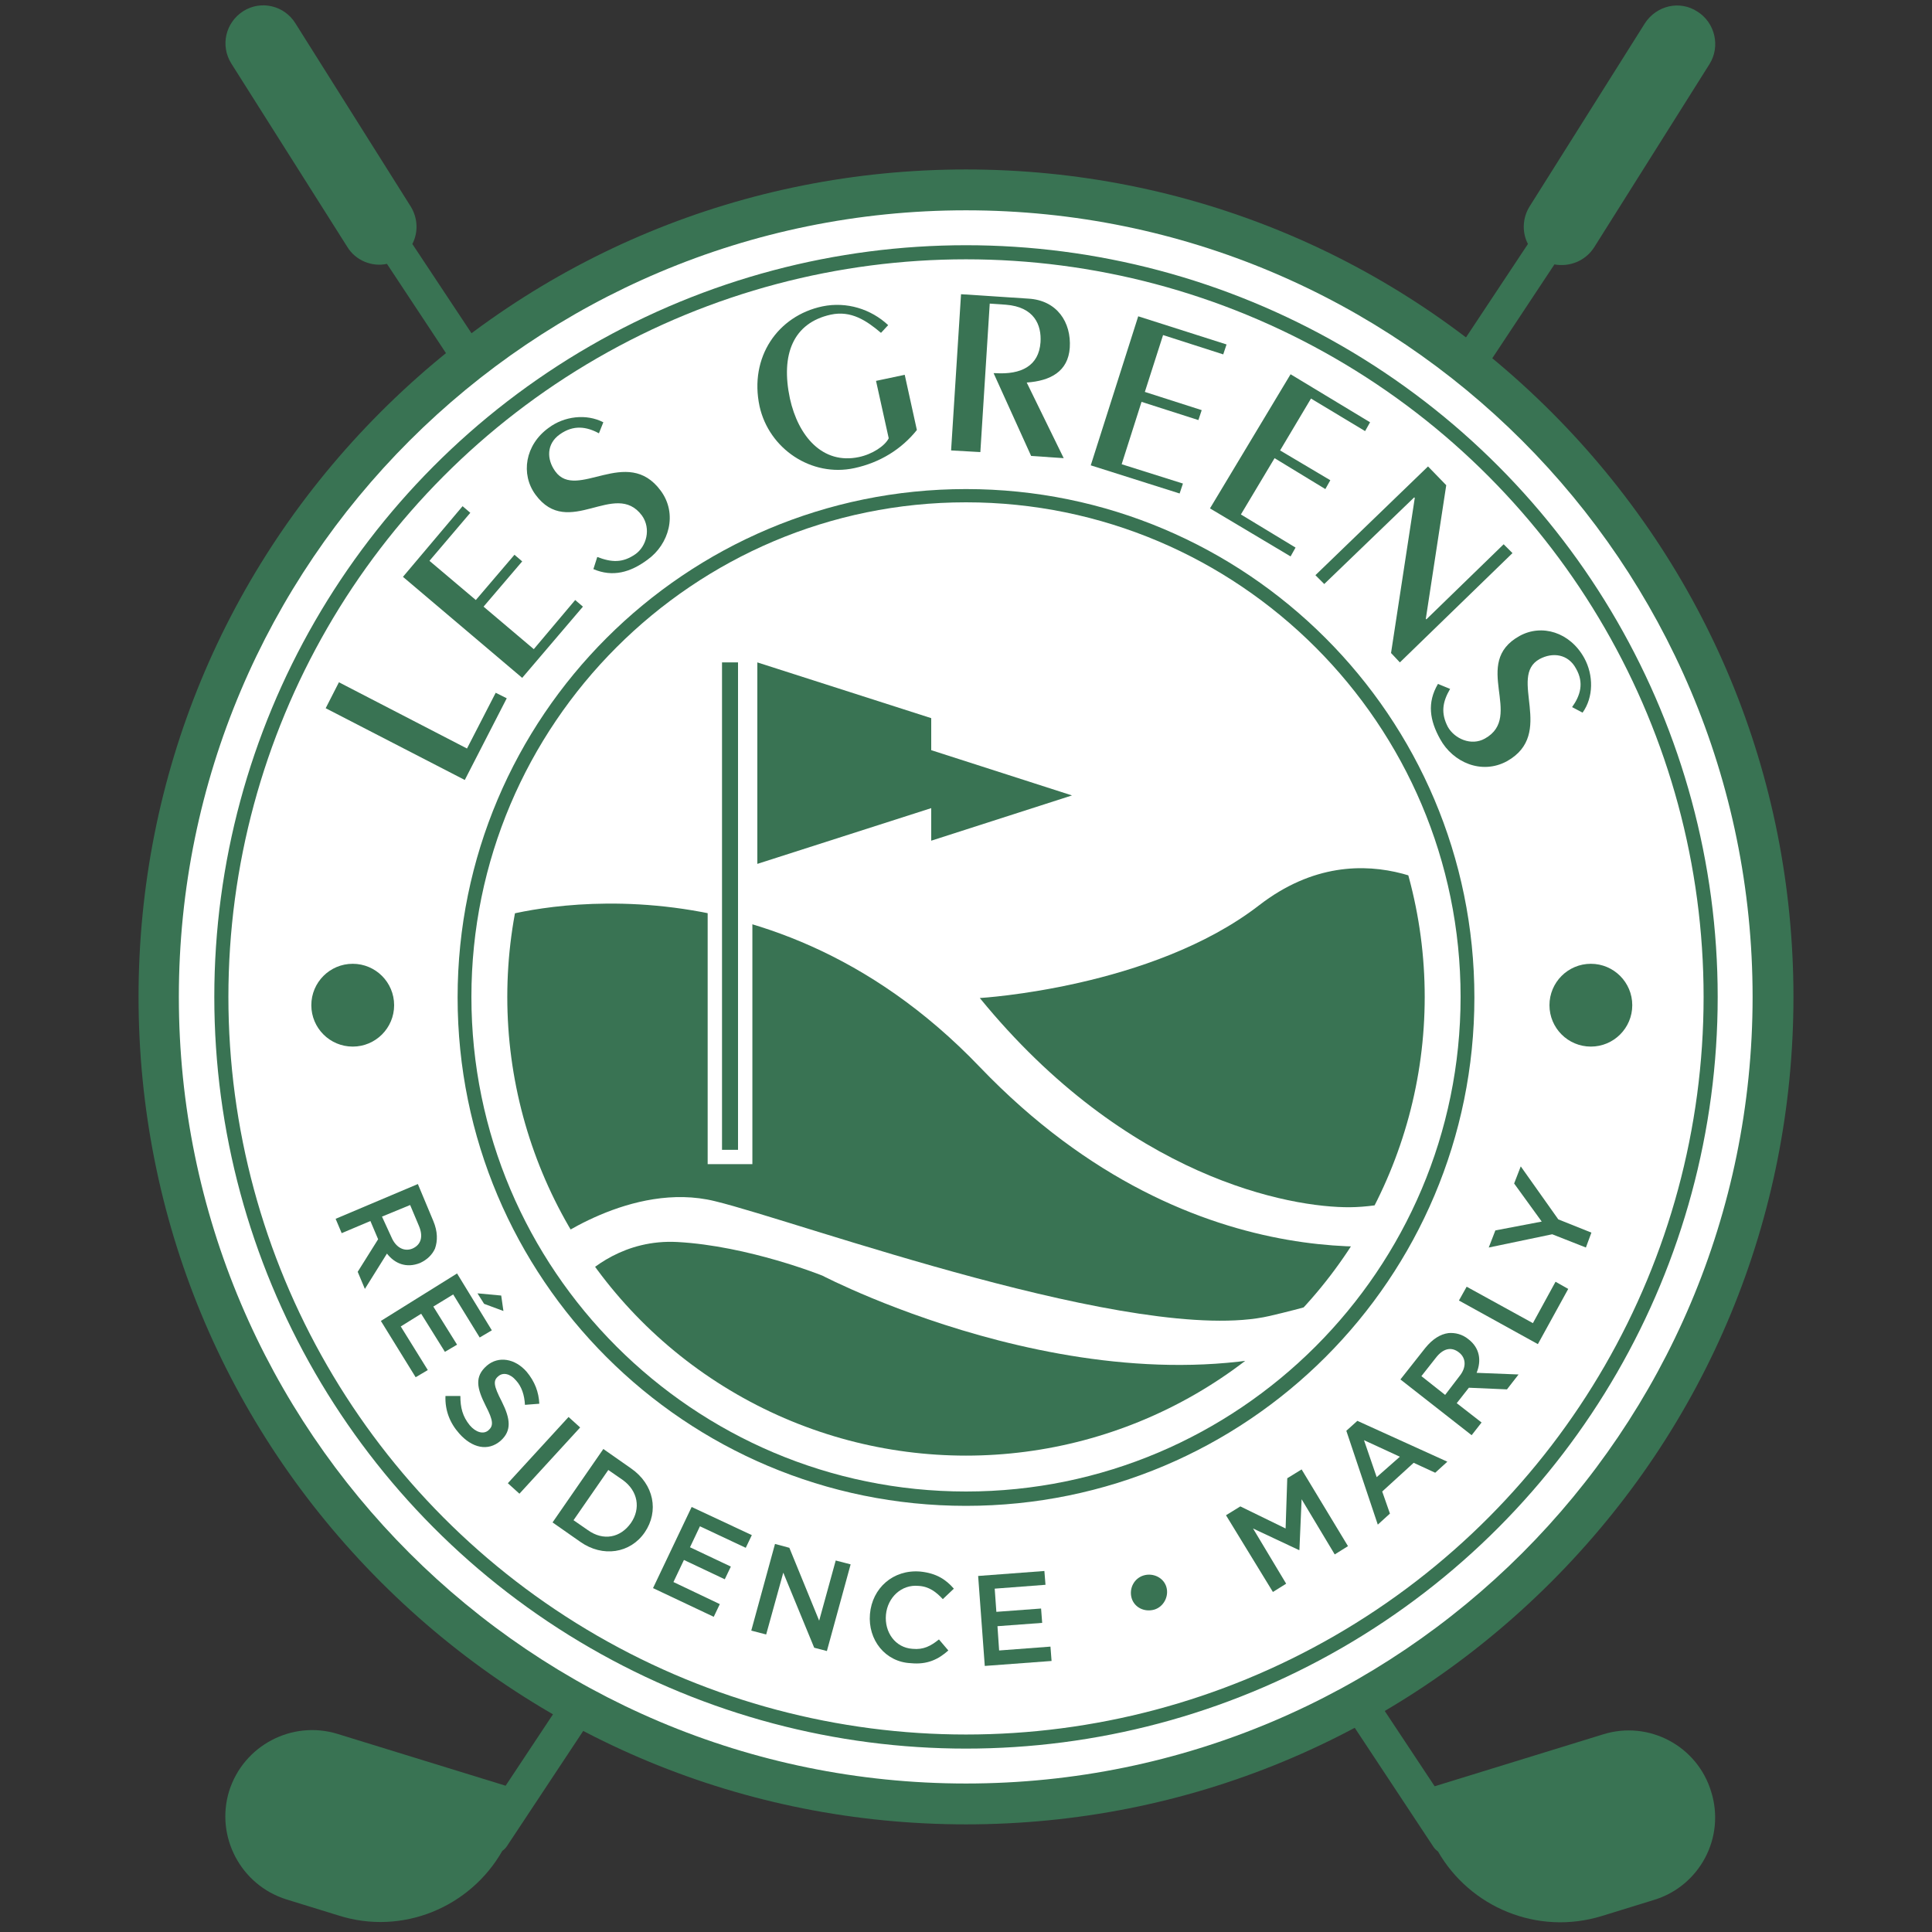 <?xml version="1.0" encoding="utf-8"?>
<!-- Generator: Adobe Illustrator 26.5.0, SVG Export Plug-In . SVG Version: 6.00 Build 0)  -->
<svg version="1.1" id="Calque_1" xmlns="http://www.w3.org/2000/svg" xmlns:xlink="http://www.w3.org/1999/xlink" x="0px" y="0px"
	 viewBox="0 0 350 350" style="enable-background:new 0 0 350 350;" xml:space="preserve">
<rect x="0" y="0" width="350" height="350" fill="#333333" stroke="none"/>
<style type="text/css">
	.st0{fill:#397353;}
	.st1{fill:#FFFFFF;}
	.st2{fill:none;stroke:#397353;stroke-width:2.553;stroke-miterlimit:10;}
	.st3{clip-path:url(#SVGID_00000052100501111715839130000002582583150442685321_);}
</style>
<g>
	<path class="st0" d="M307.5,2.1c3.2,2,4.2,6.3,2.2,9.5l-20.9,33.2c-1.6,2.5-4.5,3.6-7.2,3.1L91.8,334.5c-0.2,0.3-0.5,0.6-0.8,0.8
		c-5.8,10.2-18.1,15.4-29.7,11.7l-9.4-2.9c-8.3-2.6-12.9-11.4-10.4-19.6c2.6-8.3,11.4-12.9,19.6-10.4l30.5,9.4L276.8,44.2
		c-1.1-2.1-1-4.7,0.3-6.8L298,4.2C300.1,1,304.3,0,307.5,2.1z"/>
</g>
<g>
	<path class="st0" d="M53.5,4.2l20.9,33.2c1.3,2.1,1.4,4.7,0.3,6.8l185.2,279.4l30.5-9.4c8.3-2.6,17.1,2.1,19.6,10.4
		c2.6,8.3-2.1,17.1-10.4,19.6l-9.4,2.9c-11.7,3.6-23.9-1.6-29.7-11.7c-0.3-0.2-0.6-0.5-0.8-0.8L70.1,47.8c-2.7,0.6-5.7-0.6-7.2-3.1
		L41.9,11.5c-2-3.2-1.1-7.4,2.2-9.5C47.3,0,51.5,1,53.5,4.2z"/>
</g>
<g>
	
		<ellipse transform="matrix(0.987 -0.16 0.16 0.987 -26.674 30.359)" class="st1" cx="175" cy="180.6" rx="146.2" ry="146.2"/>
	<g>
		<path class="st0" d="M175,38.1c78.7,0,142.5,63.8,142.5,142.5S253.7,323.1,175,323.1S32.4,259.3,32.4,180.6S96.3,38.1,175,38.1
			 M175,30.7c-40,0-77.7,15.6-106,43.9s-43.9,66-43.9,106s15.6,77.7,43.9,106s66,43.9,106,43.9s77.7-15.6,106-43.9s43.9-66,43.9-106
			s-15.6-77.7-43.9-106S215,30.7,175,30.7L175,30.7z"/>
	</g>
</g>
<g>
	<path class="st0" d="M175,91c49.4,0,89.6,40.2,89.6,89.6s-40.2,89.6-89.6,89.6S85.4,230,85.4,180.6S125.6,91,175,91 M175,88.6
		c-50.8,0-92.1,41.2-92.1,92.1s41.2,92.1,92.1,92.1s92.1-41.2,92.1-92.1S225.8,88.6,175,88.6L175,88.6z"/>
</g>
<circle class="st2" cx="175" cy="180.6" r="134.9"/>
<g>
	<g>
		<path class="st0" d="M75.7,214.5l2.8,6.7c0.8,1.9,0.8,3.6,0.3,5c-0.5,1.1-1.4,2-2.7,2.6l0,0c-2.5,1-4.6,0.1-6-1.7l-4,6.4l-1.3-3.1
			l3.7-5.9l-1.4-3.3l-5.2,2.2l-1.1-2.6L75.7,214.5z M70.9,224.1c0.8,1.9,2.3,2.7,3.8,2.1l0,0c1.6-0.7,2-2.2,1.2-4.1l-1.6-3.8
			l-5.1,2.1L70.9,224.1z"/>
		<path class="st0" d="M82.8,230.7l6.3,10.3l-2.2,1.3l-4.8-7.8l-3.6,2.2l4.3,6.9l-2.2,1.3l-4.3-6.9l-3.7,2.3l4.9,7.9l-2.2,1.3
			L69,239.3L82.8,230.7z M90.8,234.7l0.4,2.8l-3.5-1.3l-1.2-1.9L90.8,234.7z"/>
		<path class="st0" d="M80.7,252.9l2.7,0c0,2.1,0.4,3.7,1.7,5.3c1.1,1.3,2.5,1.7,3.4,0.9l0,0c0.9-0.8,0.9-1.7-0.5-4.4
			c-1.6-3.2-2.1-5.3,0.2-7.3l0,0c2.1-1.8,5.1-1.3,7.2,1.1c1.5,1.8,2.2,3.7,2.3,5.8l-2.6,0.2c-0.1-1.8-0.6-3.3-1.6-4.4
			c-1.1-1.3-2.4-1.5-3.2-0.8l0,0c-1,0.8-0.9,1.7,0.6,4.6c1.6,3.2,1.8,5.3-0.2,7.1l0,0c-2.3,2-5.2,1.3-7.5-1.3
			C81.5,257.8,80.6,255.5,80.7,252.9z"/>
		<path class="st0" d="M103,256.7l2.1,1.9l-11,12l-2.1-1.9L103,256.7z"/>
		<path class="st0" d="M109.3,262.5l5,3.5c4.2,2.9,5.1,7.8,2.5,11.6l0,0c-2.6,3.8-7.6,4.6-11.7,1.7l-5-3.5L109.3,262.5z
			 M106.5,277.2c2.8,2,5.9,1.4,7.8-1.3l0,0c1.8-2.6,1.3-5.8-1.5-7.8l-2.6-1.8l-6.3,9.1L106.5,277.2z"/>
		<path class="st0" d="M125.3,273l10.9,5.1l-1.1,2.3l-8.3-3.9l-1.8,3.8l7.4,3.5l-1.1,2.3l-7.4-3.5l-1.9,4l8.4,4l-1.1,2.3l-11-5.2
			L125.3,273z"/>
		<path class="st0" d="M140.4,279.7l2.6,0.7l5.4,13.2l3-10.9l2.7,0.7l-4.3,15.7l-2.3-0.6l-5.6-13.6l-3.1,11.2l-2.7-0.7L140.4,279.7z
			"/>
		<path class="st0" d="M157.6,292.4L157.6,292.4c0.4-4.7,4.2-8.1,9.1-7.7c3,0.3,4.7,1.5,6.1,3.1l-2,1.9c-1.2-1.3-2.5-2.3-4.4-2.4
			c-3.1-0.3-5.6,2.1-5.9,5.2l0,0c-0.3,3.2,1.7,6,4.8,6.2c2,0.2,3.3-0.5,4.8-1.7l1.7,2c-1.8,1.6-3.8,2.6-6.8,2.3
			C160.4,301.1,157.2,297.1,157.6,292.4z"/>
		<path class="st0" d="M177.2,285.5l12-0.9l0.2,2.5l-9.2,0.7l0.3,4.2l8.1-0.6l0.2,2.6l-8.1,0.6l0.3,4.4l9.3-0.7l0.2,2.6l-12.1,0.9
			L177.2,285.5z"/>
		<path class="st0" d="M205,289.5L205,289.5c-0.5-1.8,0.5-3.6,2.2-4.1c1.7-0.5,3.6,0.4,4.1,2.1l0,0c0.5,1.7-0.5,3.6-2.2,4.1
			C207.3,292.1,205.5,291.2,205,289.5z"/>
		<path class="st0" d="M222.1,274.5l2.6-1.6l8.2,4l0.3-9.1l2.6-1.6l8.4,13.9l-2.4,1.5l-6-10l-0.4,9.2l-0.1,0l-8.3-3.9l6,10l-2.4,1.5
			L222.1,274.5z"/>
		<path class="st0" d="M243.9,259.2l2-1.8l16.3,7.4l-2.2,2l-3.9-1.8l-5.7,5.2l1.4,4l-2.2,2L243.9,259.2z M253.6,263.9l-6.5-3
			l2.3,6.7L253.6,263.9z"/>
		<path class="st0" d="M253.7,249.9l4.5-5.7c1.3-1.6,2.7-2.5,4.2-2.7c1.2-0.1,2.5,0.2,3.6,1.1l0,0c2.1,1.6,2.4,3.9,1.5,6.1l7.6,0.3
			l-2.1,2.7l-6.9-0.3l-2.2,2.8l4.5,3.5l-1.8,2.3L253.7,249.9z M264.4,249.3c1.3-1.6,1.2-3.3-0.1-4.3l0,0c-1.4-1.1-2.9-0.7-4.2,1
			l-2.6,3.3l4.3,3.4L264.4,249.3z"/>
		<path class="st0" d="M264.3,235.6l1.4-2.5l12,6.6l4.1-7.5l2.3,1.3l-5.5,10L264.3,235.6z"/>
		<path class="st0" d="M281.2,223.6l-11.5,2.4l1.2-3.1l8.4-1.6l-5-6.9l1.2-3.1l6.8,9.6l6,2.4l-1,2.7L281.2,223.6z"/>
	</g>
</g>
<g>
	<path class="st0" d="M84.2,141.3l-25.2-13l2.4-4.7l23.2,12l5.2-10.1l2,1L84.2,141.3z"/>
	<path class="st0" d="M94.6,122.8L73,104.5l10.8-12.8l1.4,1.2l-7.4,8.7l8.4,7.1l7-8.2l1.4,1.2l-7,8.2l9.1,7.7l7.5-8.9l1.4,1.2
		L94.6,122.8z"/>
	<path class="st0" d="M108.2,100.9c2.6,1,4.6,1.1,6.9-0.5c2-1.4,2.9-4.6,1.2-7c-4.9-6.6-13.3,4.4-19.3-3.8c-2.7-3.7-1.9-9,2.4-12.1
		c2.8-2.1,6.8-2.6,9.9-1l-0.8,2c-2.2-1.2-4.6-1.6-7.1,0.2c-2.4,1.7-2.4,4.5-0.8,6.7c3.9,5.4,13-4.8,19.1,3.5
		c3.1,4.2,1.5,9.7-2.4,12.5c-3.1,2.3-6.3,3.2-9.8,1.7L108.2,100.9z"/>
	<path class="st0" d="M163.9,67.9l2.2,10c-2.8,3.5-6.7,5.9-11.3,6.9c-7.8,1.7-15.5-3.5-17.2-11.2c-1.9-8.9,3.3-16.4,11.4-18.1
		c4.4-0.9,8.8,0.5,11.9,3.4l-1.3,1.4c-2.6-2.2-5.4-4.1-9.1-3.3c-6.8,1.5-9.1,7.2-7.4,15.2c1.5,6.8,5.9,12,12.5,10.6
		c2.4-0.5,4.7-2,5.4-3.4L158.7,69L163.9,67.9z"/>
	<path class="st0" d="M172.3,81.6l1.8-28.3l12.2,0.8c5.2,0.3,7.8,4.3,7.5,8.9c-0.3,4.3-3.5,6-7.8,6.3l6.7,13.7l-5.9-0.4l-6.8-15
		l0.3,0c4.7,0.3,7.9-1.3,8.2-5.6c0.2-3.1-1.1-6.4-6.3-6.8l-2.9-0.2l-1.7,26.9L172.3,81.6z"/>
	<path class="st0" d="M197.6,84.3l8.6-27l16,5.1l-0.6,1.8l-10.9-3.5L207.4,71l10.3,3.3l-0.6,1.8l-10.3-3.3l-3.6,11.3l11.1,3.5
		l-0.6,1.8L197.6,84.3z"/>
	<path class="st0" d="M219.2,92.1l14.6-24.3l14.4,8.7l-0.9,1.6l-9.8-5.9l-5.6,9.4L241,87l-0.9,1.6l-9.2-5.6l-6.1,10.2l9.9,6
		l-0.9,1.6L219.2,92.1z"/>
	<path class="st0" d="M238.3,104.2l20.4-19.7l3.3,3.4l-3.7,24.2l0.1,0.1l14-13.6l1.6,1.6L253.6,120l-1.6-1.7l4.3-28.1l-0.1-0.1
		l-16.3,15.7L238.3,104.2z"/>
	<path class="st0" d="M262.7,124.8c-1.4,2.4-1.7,4.4-0.4,6.9c1.2,2.1,4.2,3.5,6.7,2.1c7.2-4-2.6-13.7,6.3-18.6c4-2.2,9.1-0.7,11.7,4
		c1.7,3.1,1.7,7.1-0.3,9.9l-1.9-1c1.5-2.1,2.2-4.4,0.7-7c-1.4-2.6-4.2-3-6.6-1.7c-5.8,3.2,3,13.5-5.9,18.5c-4.6,2.5-9.8,0.2-12.1-4
		c-1.9-3.4-2.4-6.6-0.4-10L262.7,124.8z"/>
</g>
<circle class="st1" cx="175" cy="180.6" r="83.1"/>
<g>
	<defs>
		<circle id="SVGID_1_" cx="175" cy="180.6" r="83.1"/>
	</defs>
	<clipPath id="SVGID_00000023278734111612254510000009495347800446350738_">
		<use xlink:href="#SVGID_1_"  style="overflow:visible;"/>
	</clipPath>
	<g style="clip-path:url(#SVGID_00000023278734111612254510000009495347800446350738_);">
		<g>
			<path class="st0" d="M177.5,180.8c0,0,31.2-1.8,50.6-16.8c19.4-15,37.4-0.2,37.4-0.2s13,7.9,12,28.2c-1,20.3-22.1,26.6-32.9,26.7
				C233.8,218.8,204.2,213.5,177.5,180.8z"/>
			<path class="st0" d="M259.9,224.7c-4,2.1-4.4,7.8-29.9,13.7c-23.8,5.5-85.2-17.1-100.5-20.8c-15.1-3.7-30.2,7.7-30.6,8
				c-11.5-16.1-18.2-35.8-18.2-57.1l9.6-2.3c0,0,47.2-14.7,87.2,27.1C217.2,234.7,259,224.9,259.9,224.7z"/>
			<path class="st0" d="M244.9,241.6c-17.4,15.7-40.5,25.3-65.9,25.3c-29.9,0-56.6-13.3-74.7-34.3c2.6-2.8,8.9-8.1,18.4-7.6
				c12.9,0.7,26.3,6.1,26.3,6.1S202.2,258.9,244.9,241.6z"/>
		</g>
		<g>
			<polygon class="st0" points="168.7,135.9 168.7,152.3 194.2,144.1 			"/>
			<polygon class="st0" points="168.7,130.1 137.2,120 137.2,156.5 168.7,146.4 			"/>
			<g>
				<rect x="129.5" y="118.7" class="st0" width="5.5" height="90.9"/>
				<path class="st1" d="M133.7,120v88.3h-2.9V120H133.7 M136.3,117.4h-2.6h-2.9h-2.6v2.6v88.3v2.6h2.6h2.9h2.6v-2.6V120V117.4
					L136.3,117.4z"/>
			</g>
		</g>
	</g>
</g>
<circle class="st0" cx="63.9" cy="182.1" r="7.5"/>
<circle class="st0" cx="288.2" cy="182.1" r="7.5"/>
</svg>
